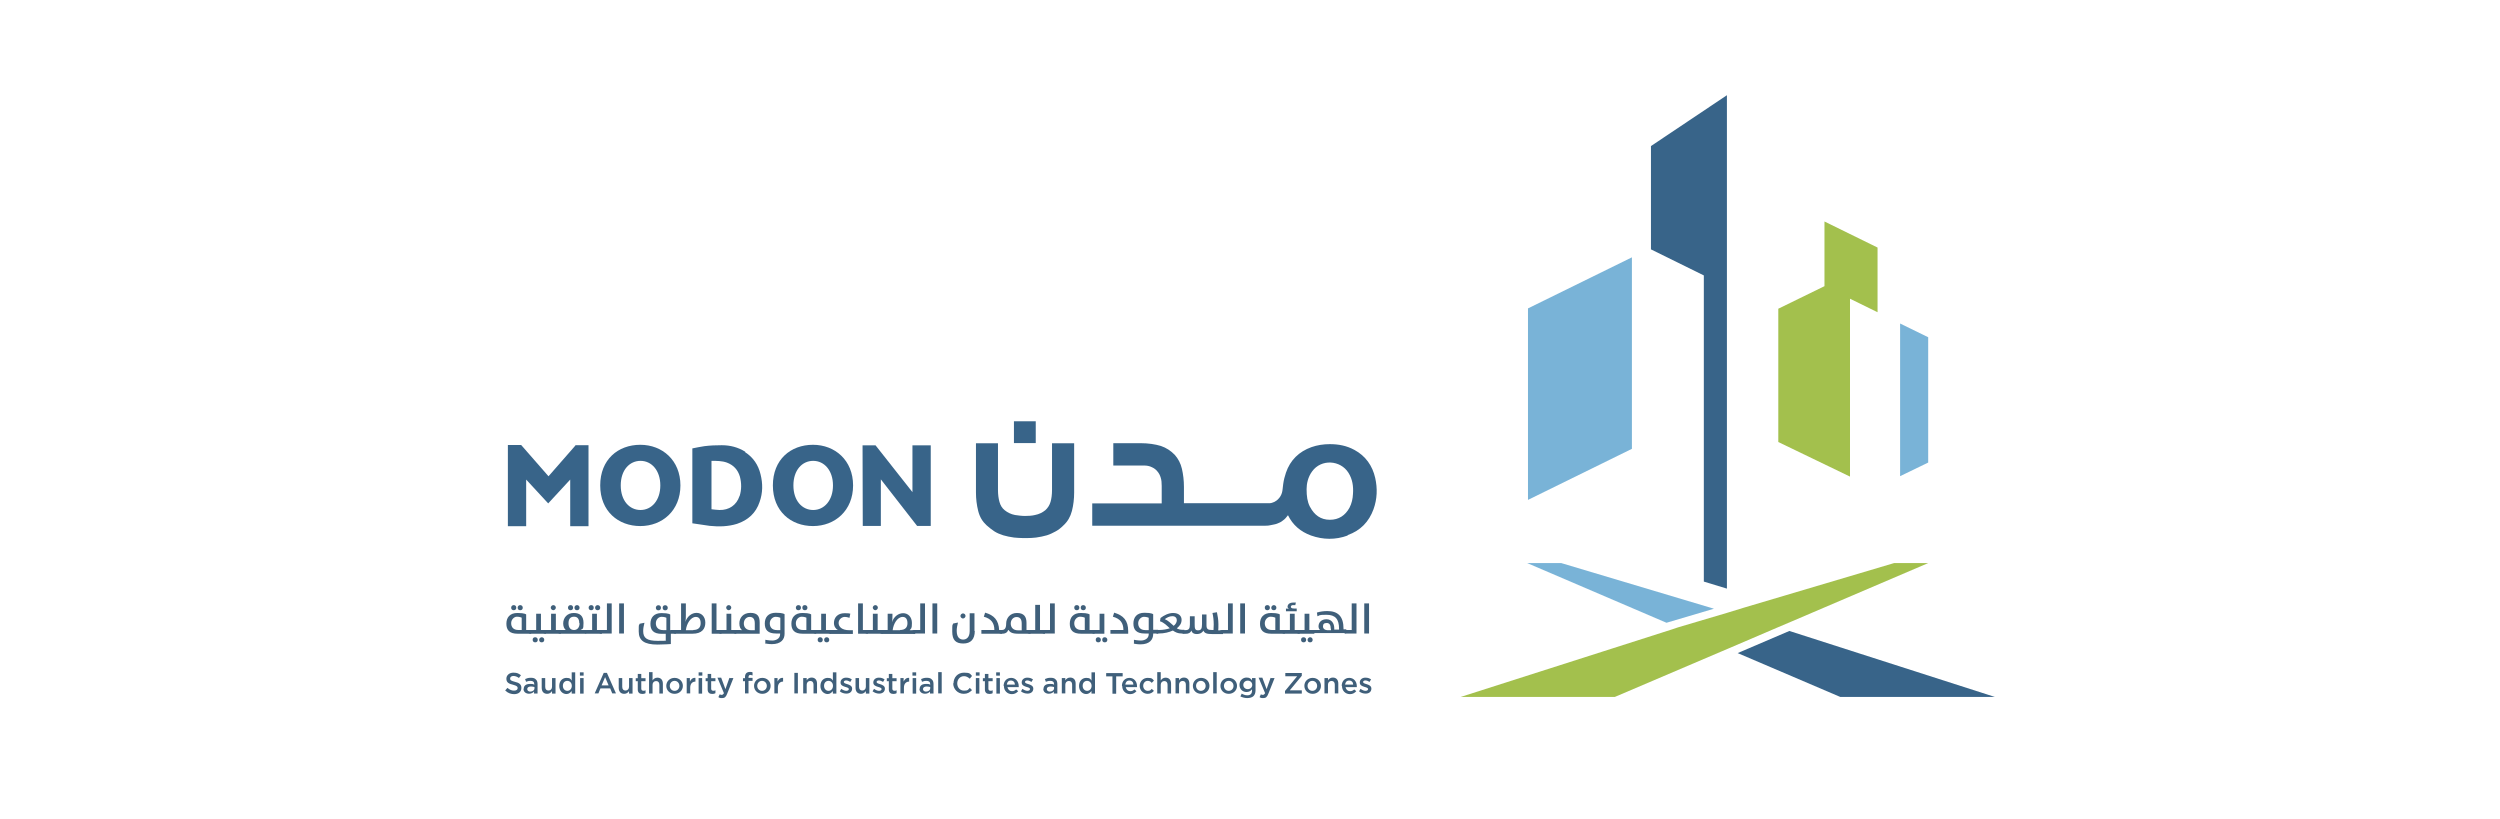 <?xml version="1.0" encoding="UTF-8"?>
<svg id="Layer_1" data-name="Layer 1" xmlns="http://www.w3.org/2000/svg" viewBox="0 0 235 77">
  <defs>
    <style>
      .cls-1 {
        fill: #79b3d7;
      }

      .cls-2 {
        fill: #3f5f7a;
      }

      .cls-3 {
        fill: #a3c04d;
      }

      .cls-4 {
        fill: #386489;
      }
    </style>
  </defs>
  <g>
    <polygon class="cls-1" points="153.4 24.19 153.4 42.19 143.63 46.99 143.63 28.99 153.4 24.19"/>
    <polygon class="cls-1" points="178.61 30.41 178.61 44.76 181.25 43.48 181.25 31.7 178.61 30.41"/>
    <polygon class="cls-4" points="162.33 8.95 155.19 13.73 155.19 23.44 160.16 25.89 160.16 54.67 162.33 55.33 162.33 8.95"/>
    <polygon class="cls-3" points="176.49 23.27 176.49 29.35 173.9 28.08 173.9 44.8 167.16 41.55 167.16 29.02 171.5 26.9 171.5 20.82 176.49 23.27"/>
    <polygon class="cls-4" points="163.34 61.39 172.98 65.51 187.51 65.51 168.2 59.31 163.34 61.39"/>
    <polygon class="cls-1" points="146.76 52.93 143.56 52.93 156.65 58.54 161.11 57.22 146.76 52.93"/>
    <polygon class="cls-3" points="178.04 52.93 163.93 57.12 162.4 57.59 157.71 58.98 157.27 59.13 137.31 65.51 151.8 65.51 161.74 61.27 162.4 60.99 167.09 58.98 168.41 58.42 181.25 52.93 178.04 52.93"/>
  </g>
  <g>
    <g>
      <g>
        <path class="cls-4" d="m76.44,47.94c-1.04,0-1.86-.87-1.86-2.31s.82-2.31,1.86-2.31,1.86.9,1.86,2.31-.82,2.31-1.86,2.31m-.02-6.13c-2.1,0-3.77,1.39-3.77,3.82s1.7,3.82,3.77,3.82,3.77-1.46,3.77-3.82-1.7-3.82-3.77-3.82"/>
        <path class="cls-4" d="m60.21,47.94c-1.04,0-1.86-.87-1.86-2.31s.82-2.31,1.86-2.31,1.86.9,1.86,2.31-.82,2.31-1.86,2.31m-.02-6.13c-2.1,0-3.77,1.39-3.77,3.82s1.7,3.82,3.77,3.82,3.77-1.46,3.77-3.82-1.7-3.82-3.77-3.82"/>
        <path class="cls-4" d="m54.13,41.83l-2.57,2.94h0l-2.57-2.94h-1.25v7.63h1.72v-4.38l2.07,2.24h0l2.07-2.24v4.38h1.72v-7.61h-1.25l.05-.02Z"/>
        <polygon class="cls-4" points="87.49 41.86 85.77 41.86 85.77 46.26 82.3 41.86 81.08 41.86 81.1 49.44 82.8 49.44 82.8 45.06 86.21 49.44 87.49 49.44 87.49 41.86"/>
        <path class="cls-4" d="m69.51,46.64c-.28.85-.99,1.32-1.88,1.3-.21,0-.54-.05-.75-.07v-4.55c.49,0,.99,0,1.44.16.64.24,1.04.68,1.23,1.32.16.61.16,1.23-.02,1.81m.52-4.15c-.68-.42-1.41-.61-2.21-.61-.54,0-1.08.02-1.63.09-.38.05-.75.14-1.13.21v7.04c.54.07,1.08.16,1.63.24.87.09,1.74.07,2.57-.19,1.04-.35,1.77-1.01,2.12-2.05.31-.87.31-1.74.09-2.61-.21-.87-.68-1.58-1.44-2.07"/>
      </g>
      <g>
        <path class="cls-4" d="m123.13,47.63c-.24-.47-.31-.99-.31-1.65,0-.49.12-1.13.52-1.67.85-1.18,2.66-1.08,3.42.14.38.61.47,1.27.42,1.98-.02.45-.12.9-.33,1.3-.4.73-1.01,1.13-1.84,1.13-.87,0-1.46-.45-1.86-1.2m3.53,2.64c1.2-.42,2-1.25,2.43-2.43.35-.97.38-1.96.16-2.94-.26-1.15-.9-2.07-1.96-2.64-.73-.4-1.51-.54-2.31-.54-.59,0-1.18.09-1.72.28-1.18.42-2,1.23-2.4,2.4-.12.35-.21.71-.26,1.08h0c-.05.33-.05.59-.12.82s-.19.42-.31.54c-.12.14-.26.24-.4.31-.14.05-.28.12-.42.12h-8.08v-1.53c0-.61-.07-1.18-.19-1.7s-.35-.94-.66-1.3c-.38-.4-.82-.68-1.32-.85-.52-.16-1.2-.26-1.88-.26h-2.59v2.1h2.9c.26,0,.52.05.73.16.21.09.4.24.52.4.14.16.24.35.31.59.07.21.09.49.09.78v1.63h-6.53v2.1h16.16c.19,0,.38,0,.59-.05s.42-.07.61-.14.4-.16.57-.31c.19-.12.33-.31.47-.49.45.92,1.18,1.55,2.17,1.91,1.13.4,2.29.42,3.44,0"/>
        <rect class="cls-4" x="95.31" y="39.6" width="2.05" height="2.05"/>
        <path class="cls-4" d="m98.89,41.67v4.38c0,.45-.05.82-.14,1.13s-.26.57-.49.78c-.26.21-.59.38-.97.45-.28.07-.61.09-.94.09s-.64-.05-.94-.09c-.38-.07-.71-.24-.97-.45-.24-.19-.4-.45-.49-.78s-.14-.68-.14-1.13v-4.38h-2.07v4.62c0,.61.07,1.18.21,1.74s.4.99.78,1.34c.24.21.47.4.73.57s.54.28.85.38c.31.09.64.16,1.01.21.26.02.57.05.87.05h.33c.31,0,.61-.02.87-.05.35-.05.71-.12,1.01-.21s.59-.24.85-.38.49-.33.73-.57c.38-.35.64-.8.78-1.34.14-.54.21-1.13.21-1.74v-4.62h-2.1.02Z"/>
      </g>
    </g>
    <g>
      <g>
        <path class="cls-2" d="m48.66,59.57c-.78,0-1.06-.35-1.06-.94s.33-1.01,1.04-1.01.82.14.82.14v1.46h.47v.35h-1.27Zm.38-1.51s-.19-.09-.45-.09-.54.26-.54.61.19.64.68.64h.31v-1.15h0Zm-.75-1.18c.14,0,.24.09.24.24s-.09.24-.24.24-.24-.09-.24-.24c0-.12.09-.24.24-.24Zm.61,0c.12,0,.24.09.24.24s-.09.24-.24.24-.24-.09-.24-.24c0-.12.09-.24.24-.24Z"/>
        <path class="cls-2" d="m49.86,59.57c-.07,0-.24-.07-.24-.19s.16-.16.24-.16h.54v-1.53h.45v1.53h.47v.35h-1.46Zm.45.33c.12,0,.24.09.24.24s-.09.24-.24.24-.24-.09-.24-.24.09-.24.24-.24Zm.61,0c.12,0,.24.09.24.24s-.09.24-.24.24-.24-.09-.24-.24c0-.12.12-.24.24-.24Z"/>
        <path class="cls-2" d="m51.02,59.38c0-.09.16-.16.24-.16h.54v-1.53h.45v1.53h.47v.35h-1.46c-.09,0-.24-.07-.24-.19Zm.99-2.5c.14,0,.24.12.24.24s-.12.24-.24.24-.24-.12-.24-.24.12-.24.24-.24Z"/>
        <path class="cls-2" d="m52.64,59.57c-.07,0-.24-.07-.24-.19s.16-.16.24-.16h.54c-.14-.12-.24-.33-.24-.61,0-.57.4-.99.99-.99s.92.28.92.94-.09.52-.28.66h.54v.35h-2.52.05Zm.99-2.69c.14,0,.24.09.24.24s-.09.24-.24.24-.24-.09-.24-.24c0-.12.09-.24.24-.24Zm.82,1.7c0-.4-.16-.61-.49-.61s-.52.19-.52.61.19.64.52.64c.28,0,.52-.21.52-.64h-.02Zm-.21-1.7c.12,0,.24.09.24.24s-.09.24-.24.24-.24-.09-.24-.24c0-.12.09-.24.24-.24Z"/>
        <path class="cls-2" d="m55.12,59.57c-.07,0-.24-.07-.24-.19s.16-.16.24-.16h.54v-1.53h.45v1.53h.47v.35h-1.46Zm.45-2.69c.14,0,.24.09.24.24s-.09.24-.24.24-.24-.09-.24-.24c0-.12.09-.24.24-.24Zm.61,0c.12,0,.24.09.24.24s-.09.24-.24.24-.24-.09-.24-.24.12-.24.24-.24Z"/>
        <path class="cls-2" d="m56.51,59.57c-.07,0-.24-.07-.24-.19s.16-.16.24-.16h.54v-2.5h.45v2.83h-.97l-.02.02Z"/>
        <path class="cls-2" d="m58.2,56.72h.45v2.83h-.45v-2.83Z"/>
        <path class="cls-2" d="m63.06,59.22h.47v.35h-.47v.97s-.71.05-1.25.05c-1.25,0-1.77-.38-1.77-1.23s.02-.49.09-.73l.45-.09c-.07.26-.12.54-.12.78,0,.66.35.92,1.37.92s.75-.02.75-.02v-.64h-.38c-.78,0-1.06-.35-1.06-.94s.33-1.01,1.04-1.01.82.14.82.14v1.46h.05Zm-.42-1.15s-.16-.09-.45-.09-.54.26-.54.61.21.64.68.64h.31v-1.15h0Zm-.75-1.18c.14,0,.24.09.24.24s-.09.24-.24.24-.24-.09-.24-.24c0-.12.09-.24.24-.24Zm.64,0c.12,0,.24.09.24.24s-.09.24-.24.24-.24-.09-.24-.24.09-.24.24-.24Z"/>
        <path class="cls-2" d="m63.48,59.57c-.07,0-.24-.07-.24-.19s.16-.16.24-.16h.54v-2.5h.45v1.08c0,.19,0,.45-.05.66h0c.19-.54.61-.85,1.06-.85s.82.35.82.92-.31,1.04-1.2,1.04h-1.63,0Zm1.67-.35c.54,0,.71-.28.71-.64s-.14-.59-.45-.59c-.49,0-.87.64-.94,1.25h.71l-.02-.02Z"/>
        <path class="cls-2" d="m66.9,56.72h.45v2.5h.47v.35h-.92v-2.85h0Z"/>
        <path class="cls-2" d="m67.51,59.38c0-.09.16-.16.24-.16h.54v-1.53h.45v1.53h.47v.35h-1.46c-.09,0-.24-.07-.24-.19h0Zm.99-2.5c.14,0,.24.12.24.24s-.12.24-.24.24-.24-.12-.24-.24.12-.24.24-.24Z"/>
        <path class="cls-2" d="m69.14,59.57c-.07,0-.24-.07-.24-.19s.16-.16.24-.16h.38c.14,0,.24.02.24.02-.16-.12-.26-.31-.26-.64,0-.52.35-.99,1.04-.99s.87.35.87.92v1.04h-2.26Zm1.81-.97c0-.45-.19-.61-.49-.61s-.54.26-.54.61.21.64.68.64h.35v-.64Z"/>
        <path class="cls-2" d="m71.94,60.52v-.38s.35.07.66.07.73-.16.73-.59v-.07h-.38c-.78,0-1.06-.35-1.06-.94s.33-1.01,1.04-1.01.82.14.82.14v1.84c0,.52-.33.97-1.2.97-.31,0-.64-.07-.64-.07l.02.05Zm1.41-2.45s-.19-.09-.45-.09-.54.26-.54.61.19.64.68.64h.31v-1.15h0Z"/>
        <path class="cls-2" d="m75.45,59.57c-.78,0-1.06-.35-1.06-.94s.33-1.01,1.04-1.01.82.14.82.14v1.46h.47v.35h-1.27Zm.35-1.51s-.19-.09-.45-.09-.54.26-.54.61.19.64.68.64h.31v-1.15h0Zm-.75-1.18c.14,0,.24.09.24.24s-.09.24-.24.24-.24-.09-.24-.24c0-.12.09-.24.24-.24Zm.61,0c.12,0,.24.09.24.24s-.09.24-.24.24-.24-.09-.24-.24.09-.24.24-.24Z"/>
        <path class="cls-2" d="m76.65,59.57c-.07,0-.24-.07-.24-.19s.16-.16.24-.16h.54v-1.53h.45v1.53h.47v.35h-1.46,0Zm.45.33c.12,0,.24.09.24.24s-.09.24-.24.24-.24-.09-.24-.24.09-.24.24-.24Zm.61,0c.12,0,.24.09.24.24s-.09.24-.24.24-.24-.09-.24-.24c0-.12.09-.24.24-.24Z"/>
        <path class="cls-2" d="m78.04,59.57c-.07,0-.24-.07-.24-.19s.16-.16.24-.16h.73c-.21-.09-.38-.35-.38-.66,0-.49.33-.92,1.01-.92s.52.09.52.09l-.07.35s-.21-.09-.45-.09-.57.21-.57.57.31.68,1.01.68h.33v.35h-2.12l-.02-.02Z"/>
        <path class="cls-2" d="m80.66,56.72h.45v2.5h.47v.35h-.92v-2.85h0Z"/>
        <path class="cls-2" d="m81.27,59.38c0-.09.16-.16.24-.16h.54v-1.53h.45v1.53h.47v.35h-1.46c-.07,0-.24-.07-.24-.19h0Zm1.01-2.5c.14,0,.24.12.24.24s-.12.24-.24.24-.24-.12-.24-.24.12-.24.24-.24Z"/>
        <path class="cls-2" d="m82.66,59.38c0-.09.16-.16.24-.16h.54v-1.53h.45v.14c0,.19,0,.45-.05.66h0c.19-.54.61-.85,1.06-.85s.82.35.82.92-.07.49-.21.68h.52v.35h-3.11c-.07,0-.24-.07-.24-.19l-.02-.02Zm1.93-.16c.54,0,.71-.28.71-.64s-.14-.59-.45-.59c-.49,0-.87.64-.94,1.25h.71l-.02-.02Z"/>
        <path class="cls-2" d="m85.96,59.57c-.07,0-.24-.07-.24-.19s.16-.16.24-.16h.54v-2.5h.45v2.83h-.97l-.02.02Z"/>
        <path class="cls-2" d="m87.65,56.72h.45v2.83h-.45v-2.83Z"/>
        <path class="cls-2" d="m91.63,59.31c0,.78-.38,1.18-1.08,1.18s-1.04-.31-1.04-1.13.02-.52.09-.75l.45-.09c-.07.26-.12.54-.12.78,0,.66.33.82.61.82s.61-.19.61-.8v-1.67h.45v1.65l.02.02Zm-1.11-1.65c.14,0,.24.12.24.24s-.12.24-.24.24-.24-.12-.24-.24.12-.24.24-.24Z"/>
        <path class="cls-2" d="m92.22,59.22h1.25c0-.68-.31-1.06-.99-1.25l.12-.38c.85.24,1.27.71,1.32,1.63h.26v.35h-1.93v-.35h-.02Z"/>
        <path class="cls-2" d="m94.77,59.22c-.07.21-.24.35-.57.35h-.09c-.07,0-.24-.07-.24-.19s.16-.16.24-.16h.05c.26,0,.42-.12.42-.61s.35-.99,1.01-.99.9.35.9.92v.68h.38v.35h-1.15c-.59,0-.78-.14-.92-.35h-.02Zm1.27-.61c0-.45-.19-.61-.49-.61s-.54.26-.54.61.21.64.68.64h.35v-.64Z"/>
        <path class="cls-2" d="m96.53,59.38c0-.09.16-.16.24-.16h.54v-2.36h.45v2.36h.47v.35h-1.46c-.09,0-.24-.07-.24-.19h0Z"/>
        <path class="cls-2" d="m98.16,59.57c-.07,0-.24-.07-.24-.19s.16-.16.24-.16h.54v-2.5h.45v2.83h-.97l-.02.02Z"/>
        <path class="cls-2" d="m101.62,59.57c-.78,0-1.06-.35-1.06-.94s.33-1.01,1.04-1.01.82.14.82.14v1.46h.47v.35h-1.27Zm.35-1.51s-.19-.09-.45-.09-.54.26-.54.61.19.64.68.64h.31v-1.15h0Zm-.75-1.18c.14,0,.24.09.24.24s-.09.24-.24.24-.24-.09-.24-.24.09-.24.24-.24Zm.61,0c.12,0,.24.09.24.24s-.09.24-.24.24-.24-.09-.24-.24.09-.24.24-.24Z"/>
        <path class="cls-2" d="m102.82,59.57c-.07,0-.24-.07-.24-.19s.16-.16.24-.16h.54v-1.53h.45v1.88h-.99Zm.42.33c.12,0,.24.09.24.24s-.09.24-.24.24-.24-.09-.24-.24.09-.24.24-.24Zm.61,0c.12,0,.24.09.24.24s-.09.24-.24.24-.24-.09-.24-.24.09-.24.24-.24Z"/>
        <path class="cls-2" d="m104.35,59.22h1.25c0-.68-.31-1.06-.99-1.25l.12-.38c.87.26,1.32.73,1.32,1.74v.24h-1.67v-.35h-.02Z"/>
        <path class="cls-2" d="m106.59,60.52v-.38s.35.07.66.07.73-.16.73-.59v-.07h-.38c-.78,0-1.06-.35-1.06-.94s.33-1.01,1.04-1.01.82.14.82.14v1.46h.47v.35h-.47v.05c0,.52-.33.97-1.2.97-.31,0-.64-.07-.64-.07l.02.02Zm1.39-2.45s-.19-.09-.45-.09-.54.26-.54.61.19.64.68.64h.31v-1.15h0Z"/>
        <path class="cls-2" d="m108.83,59.57c-.07,0-.24-.07-.24-.19s.16-.16.24-.16h.09c.42,0,.75-.07,1.04-.16-.28-.26-.54-.54-.92-.66l.05-.31c.31-.24.75-.47,1.18-.47.57,0,.8.31.8.64s-.16.57-.45.8c.14.09.33.14.52.14h.19v.35h-.26c-.35,0-.59-.12-.82-.28-.35.16-.8.28-1.34.28h-.07v.02Zm1.48-.73c.21-.16.31-.35.31-.54s-.12-.38-.42-.38-.54.16-.71.28c.31.12.57.4.82.61v.02Z"/>
        <path class="cls-2" d="m113.12,59.27c-.07.16-.28.33-.61.33s-.47-.14-.52-.33c-.07.19-.24.31-.54.31h-.16c-.07,0-.24-.07-.24-.19s.16-.16.24-.16h.16c.28,0,.4-.12.4-.52v-.78h.45v.73c0,.4.02.59.31.59s.38-.14.38-.59v-.9h.42v1.01c0,.38.14.45.54.45h.12c0-.16.02-.38.02-.52,0-.42-.05-.8-.12-1.08l.42-.07c.07.31.14.71.14,1.13s0,.38-.02.57h.45v.35h-1.04c-.47,0-.68-.07-.8-.31v-.02Z"/>
        <path class="cls-2" d="m114.89,59.57c-.07,0-.24-.07-.24-.19s.16-.16.24-.16h.54v-2.5h.45v2.83h-.97l-.02.02Z"/>
        <path class="cls-2" d="m116.58,56.72h.45v2.83h-.45v-2.83Z"/>
        <path class="cls-2" d="m119.5,59.57c-.78,0-1.06-.35-1.06-.94s.33-1.01,1.04-1.01.82.14.82.14v1.46h.47v.35h-1.27Zm.38-1.51s-.19-.09-.45-.09-.54.26-.54.61.19.64.68.64h.31v-1.15h0Zm-.75-1.18c.14,0,.24.09.24.24s-.09.24-.24.24-.24-.09-.24-.24.09-.24.24-.24Zm.61,0c.12,0,.24.09.24.24s-.09.24-.24.24-.24-.09-.24-.24c0-.12.12-.24.24-.24Z"/>
        <path class="cls-2" d="m120.47,59.38c0-.09.16-.16.24-.16h.54v-1.53h.45v1.53h.47v.35h-1.46c-.09,0-.24-.07-.24-.19Zm.42-2.17c.09,0,.21,0,.26.02-.07-.05-.12-.12-.12-.19,0-.19.14-.4.54-.4s.19,0,.24,0l-.05.24h-.21c-.14,0-.21.07-.21.16s.07.16.31.16h.24v.26h-1.01v-.26h.02Z"/>
        <path class="cls-2" d="m122.09,59.57c-.07,0-.24-.07-.24-.19s.16-.16.24-.16h.54v-1.53h.45v1.53h.47v.35h-1.46Zm.45.33c.12,0,.24.09.24.24s-.09.24-.24.24-.24-.09-.24-.24.09-.24.24-.24Zm.61,0c.12,0,.24.09.24.24s-.09.24-.24.24-.24-.09-.24-.24c0-.12.12-.24.24-.24Z"/>
        <path class="cls-2" d="m123.25,59.38c0-.09.16-.16.24-.16h.59s-.14-.12-.14-.33c0-.4.28-.68.75-.68s.73.38.73.85v.12h.45v-.07c0-.92-.35-1.32-1.18-1.32s-.61.07-.85.14l-.05-.35c.28-.09.64-.14.97-.14.99,0,1.53.47,1.53,1.67v.05h.26v.35h-3.11c-.07,0-.24-.07-.24-.16l.05.05Zm1.84-.28c0-.35-.12-.54-.38-.54s-.35.12-.35.33.19.35.42.35h.33v-.14h-.02Z"/>
        <path class="cls-2" d="m126.52,59.57c-.07,0-.24-.07-.24-.19s.16-.16.24-.16h.54v-2.5h.45v2.83h-.97l-.02.02Z"/>
        <path class="cls-2" d="m128.24,56.72h.45v2.83h-.45v-2.83Z"/>
      </g>
      <g>
        <path class="cls-2" d="m47.49,64.9l.21-.24c.19.16.38.26.61.26s.35-.09.35-.24h0c0-.14-.07-.21-.42-.31-.4-.09-.64-.21-.64-.57h0c0-.33.28-.57.66-.57s.49.09.71.24l-.19.26c-.16-.12-.35-.19-.52-.19s-.31.09-.31.24h0c0,.16.09.21.45.31.4.09.61.24.61.57h0c0,.38-.28.59-.68.59-.28,0-.57-.09-.8-.31l-.05-.05Z"/>
        <path class="cls-2" d="m49.23,64.76h0c0-.33.24-.47.59-.47s.28.02.4.07v-.05c0-.21-.12-.31-.35-.31s-.28.05-.42.09l-.09-.26c.16-.07.31-.12.54-.12s.38.05.47.16c.12.09.16.26.16.45v.87h-.33v-.19c-.09.12-.26.21-.47.21-.28,0-.52-.16-.52-.45l.02-.02Zm1.01-.09v-.09c-.09-.02-.19-.05-.33-.05-.21,0-.35.09-.35.24h0c0,.14.12.24.28.24.21,0,.4-.12.4-.31v-.02Z"/>
        <path class="cls-2" d="m50.92,64.66v-.92h.33v.82c0,.24.12.35.31.35s.33-.14.33-.35v-.82h.33v1.46h-.33v-.24c-.09.14-.24.26-.45.26-.33,0-.52-.21-.52-.57h0Z"/>
        <path class="cls-2" d="m52.57,64.47h0c0-.49.33-.75.68-.75s.4.12.49.26v-.78h.33v2h-.33v-.24c-.12.14-.26.28-.49.28-.35,0-.68-.28-.68-.75v-.02Zm1.18,0h0c0-.28-.19-.47-.42-.47s-.42.16-.42.47h0c0,.28.19.47.42.47s.42-.19.42-.47Z"/>
        <path class="cls-2" d="m54.51,63.2h.35v.31h-.35v-.31Zm.02.54h.33v1.46h-.33v-1.46Z"/>
        <path class="cls-2" d="m56.74,63.25h.31l.85,1.93h-.35l-.19-.47h-.92l-.19.47h-.35l.85-1.93h0Zm.47,1.18l-.33-.78-.33.78h.66,0Z"/>
        <path class="cls-2" d="m58.16,64.66v-.92h.33v.82c0,.24.12.35.31.35s.33-.14.33-.35v-.82h.33v1.46h-.33v-.24c-.09.14-.24.26-.45.26-.33,0-.52-.21-.52-.57h0Z"/>
        <path class="cls-2" d="m59.95,64.78v-.75h-.19v-.28h.19v-.4h.33v.4h.4v.28h-.4v.71c0,.12.07.19.19.19s.14,0,.21-.05v.28c-.09.05-.16.07-.31.07-.24,0-.42-.12-.42-.42v-.02Z"/>
        <path class="cls-2" d="m61.01,63.18h.33v.78c.09-.14.24-.26.45-.26.33,0,.52.21.52.57v.92h-.33v-.82c0-.24-.12-.35-.31-.35s-.33.14-.33.35v.82h-.33v-2h0Z"/>
        <path class="cls-2" d="m62.63,64.47h0c0-.42.33-.75.78-.75s.78.33.78.75h0c0,.42-.33.75-.78.75s-.78-.33-.78-.75Zm1.23,0h0c0-.26-.19-.47-.45-.47s-.45.21-.45.47h0c0,.26.19.47.45.47s.45-.21.45-.45v-.02Z"/>
        <path class="cls-2" d="m64.52,63.74h.33v.33c.09-.21.26-.38.52-.35v.35h0c-.28,0-.49.19-.49.57v.54h-.33v-1.46h0l-.02.02Z"/>
        <path class="cls-2" d="m65.67,63.2h.35v.31h-.35v-.31Zm0,.54h.33v1.46h-.33v-1.46Z"/>
        <path class="cls-2" d="m66.52,64.78v-.75h-.19v-.28h.19v-.4h.33v.4h.4v.28h-.4v.71c0,.12.07.19.19.19s.14,0,.21-.05v.28c-.09.05-.16.07-.31.07-.24,0-.42-.12-.42-.42v-.02Z"/>
        <path class="cls-2" d="m68.59,63.74h.35l-.59,1.48c-.12.31-.24.4-.47.4s-.24-.02-.35-.09l.12-.26c.07.02.12.05.19.05s.14-.05.21-.16l-.61-1.46h.35l.4,1.08.38-1.08.02.05Z"/>
        <path class="cls-2" d="m70.03,64.03h-.19v-.28h.19v-.12c0-.16.05-.28.12-.35s.19-.12.33-.12.19,0,.26.05v.28c-.07,0-.12-.05-.19-.05-.12,0-.19.07-.19.21v.07h.38v.28h-.38v1.18h-.33v-1.18.02Z"/>
        <path class="cls-2" d="m70.88,64.47h0c0-.42.33-.75.78-.75s.78.33.78.75h0c0,.42-.33.75-.78.75s-.78-.33-.78-.75Zm1.2,0h0c0-.26-.19-.47-.45-.47s-.45.21-.45.47h0c0,.26.19.47.45.47s.45-.21.45-.45v-.02Z"/>
        <path class="cls-2" d="m72.76,63.74h.33v.33c.09-.21.26-.38.52-.35v.35h0c-.28,0-.49.19-.49.57v.54h-.33v-1.46h0l-.02.02Z"/>
        <path class="cls-2" d="m74.67,63.25h.33v1.93h-.33v-1.93Z"/>
        <path class="cls-2" d="m75.5,63.74h.33v.21c.09-.14.24-.26.45-.26.33,0,.52.21.52.57v.92h-.33v-.82c0-.24-.12-.35-.31-.35s-.33.14-.33.35v.82h-.33v-1.46h0v.02Z"/>
        <path class="cls-2" d="m77.12,64.47h0c0-.49.33-.75.68-.75s.4.12.49.26v-.78h.33v2h-.33v-.24c-.12.14-.26.28-.49.28-.33,0-.68-.28-.68-.75v-.02Zm1.18,0h0c0-.28-.19-.47-.42-.47s-.42.16-.42.47h0c0,.28.19.47.42.47s.42-.19.42-.47Z"/>
        <path class="cls-2" d="m78.94,64.99l.14-.24c.16.12.33.19.47.19s.24-.07.24-.16h0c0-.12-.16-.16-.33-.21-.21-.07-.45-.14-.45-.42h0c0-.28.24-.45.52-.45s.38.07.54.16l-.14.24c-.14-.09-.28-.14-.4-.14s-.21.07-.21.14h0c0,.12.16.16.33.21.21.07.45.16.45.42h0c0,.31-.24.47-.54.47-.21,0-.45-.07-.61-.21h0Z"/>
        <path class="cls-2" d="m80.42,64.66v-.92h.33v.82c0,.24.12.35.31.35s.33-.14.33-.35v-.82h.33v1.46h-.33v-.24c-.09.14-.24.26-.45.26-.33,0-.52-.21-.52-.57h0Z"/>
        <path class="cls-2" d="m82.02,64.99l.14-.24c.16.12.33.19.47.19s.24-.07.24-.16h0c0-.12-.16-.16-.33-.21-.21-.07-.45-.14-.45-.42h0c0-.28.24-.45.52-.45s.38.07.54.16l-.14.24c-.14-.09-.28-.14-.4-.14s-.21.07-.21.14h0c0,.12.16.16.33.21.21.07.45.16.45.42h0c0,.31-.24.47-.54.47-.21,0-.42-.07-.61-.21h0Z"/>
        <path class="cls-2" d="m83.55,64.78v-.75h-.19v-.28h.19v-.4h.33v.4h.4v.28h-.4v.71c0,.12.07.19.19.19s.14,0,.21-.05v.28c-.09.05-.16.07-.31.07-.24,0-.42-.12-.42-.42v-.02Z"/>
        <path class="cls-2" d="m84.61,63.74h.33v.33c.09-.21.26-.38.52-.35v.35h0c-.28,0-.49.19-.49.57v.54h-.33v-1.46h0l-.02.02Z"/>
        <path class="cls-2" d="m85.77,63.2h.35v.31h-.35v-.31Zm.02.54h.33v1.46h-.33v-1.46Z"/>
        <path class="cls-2" d="m86.45,64.76h0c0-.33.24-.47.59-.47s.28.02.4.07v-.05c0-.21-.12-.31-.35-.31s-.28.05-.42.09l-.09-.26c.16-.07.31-.12.54-.12s.38.05.47.16c.12.09.16.26.16.45v.87h-.33v-.19c-.09.12-.26.21-.47.21-.28,0-.52-.16-.52-.45l.02-.02Zm.99-.09v-.09c-.09-.02-.19-.05-.33-.05-.21,0-.35.09-.35.24h0c0,.14.12.24.28.24.21,0,.4-.12.4-.31v-.02Z"/>
        <path class="cls-2" d="m88.19,63.18h.33v2h-.33v-2Z"/>
        <path class="cls-2" d="m89.63,64.24h0c0-.57.4-1.01.99-1.01s.57.12.75.31l-.21.26c-.16-.14-.33-.24-.54-.24-.38,0-.64.31-.64.68h0c0,.38.26.68.64.68s.38-.09.54-.26l.21.21c-.21.21-.42.35-.78.35-.57,0-.99-.45-.99-.99h.02Z"/>
        <path class="cls-2" d="m91.73,63.2h.35v.31h-.35v-.31Zm0,.54h.33v1.46h-.33v-1.46Z"/>
        <path class="cls-2" d="m92.58,64.78v-.75h-.19v-.28h.19v-.4h.33v.4h.4v.28h-.4v.71c0,.12.07.19.19.19s.14,0,.21-.05v.28c-.09.05-.16.07-.31.07-.24,0-.42-.12-.42-.42v-.02Z"/>
        <path class="cls-2" d="m93.64,63.2h.35v.31h-.35v-.31Zm.02.54h.33v1.46h-.33v-1.46Z"/>
        <path class="cls-2" d="m94.34,64.47h0c0-.42.28-.75.71-.75s.71.35.71.78,0,.07,0,.09h-1.06c.05.24.21.38.42.38s.28-.07.4-.16l.19.16c-.14.16-.33.28-.59.28-.42,0-.75-.31-.75-.75l-.02-.02Zm1.06-.12c0-.21-.14-.38-.38-.38s-.35.16-.38.38h.75Z"/>
        <path class="cls-2" d="m95.97,64.99l.14-.24c.16.12.33.19.47.19s.24-.07.24-.16h0c0-.12-.16-.16-.33-.21-.21-.07-.45-.14-.45-.42h0c0-.28.24-.45.52-.45s.38.07.54.16l-.14.24c-.14-.09-.28-.14-.4-.14s-.21.07-.21.14h0c0,.12.16.16.33.21.21.07.45.16.45.42h0c0,.31-.24.47-.54.47-.21,0-.45-.07-.61-.21h0Z"/>
        <path class="cls-2" d="m98.09,64.76h0c0-.33.24-.47.59-.47s.28.02.4.07v-.05c0-.21-.12-.31-.35-.31s-.28.05-.42.09l-.09-.26c.16-.07.31-.12.54-.12s.38.05.47.16c.12.09.16.26.16.45v.87h-.33v-.19c-.09.12-.26.21-.47.21-.28,0-.52-.16-.52-.45l.02-.02Zm.99-.09v-.09c-.09-.02-.19-.05-.33-.05-.21,0-.35.09-.35.24h0c0,.14.12.24.28.24.21,0,.4-.12.4-.31v-.02Z"/>
        <path class="cls-2" d="m99.81,63.74h.33v.21c.09-.14.24-.26.45-.26.33,0,.52.21.52.57v.92h-.33v-.82c0-.24-.12-.35-.31-.35s-.33.14-.33.35v.82h-.33v-1.46.02Z"/>
        <path class="cls-2" d="m101.43,64.47h0c0-.49.33-.75.68-.75s.4.12.49.26v-.78h.33v2h-.33v-.24c-.12.14-.26.28-.49.28-.35,0-.68-.28-.68-.75v-.02Zm1.18,0h0c0-.28-.19-.47-.42-.47s-.42.16-.42.47h0c0,.28.19.47.42.47s.42-.19.42-.47Z"/>
        <path class="cls-2" d="m104.59,63.58h-.61v-.31h1.55v.31h-.61v1.63h-.35v-1.63h.02Z"/>
        <path class="cls-2" d="m105.46,64.47h0c0-.42.28-.75.71-.75s.71.35.71.78,0,.07,0,.09h-1.06c.05.24.21.38.42.38s.28-.07.4-.16l.19.16c-.14.16-.33.28-.59.28-.42,0-.75-.31-.75-.75l-.02-.02Zm1.08-.12c0-.21-.14-.38-.38-.38s-.35.16-.38.38h.75Z"/>
        <path class="cls-2" d="m107.13,64.47h0c0-.42.33-.75.75-.75s.45.09.59.26l-.21.21c-.09-.12-.21-.19-.38-.19-.24,0-.42.21-.42.47h0c0,.26.19.47.42.47s.28-.07.38-.19l.21.19c-.14.16-.31.28-.59.28-.42,0-.75-.33-.75-.75Z"/>
        <path class="cls-2" d="m108.78,63.18h.33v.78c.09-.14.24-.26.45-.26.33,0,.52.21.52.57v.92h-.33v-.82c0-.24-.12-.35-.31-.35s-.33.14-.33.35v.82h-.33v-2h0Z"/>
        <path class="cls-2" d="m110.5,63.74h.33v.21c.09-.14.24-.26.45-.26.33,0,.52.21.52.57v.92h-.33v-.82c0-.24-.12-.35-.31-.35s-.33.14-.33.35v.82h-.33v-1.46.02Z"/>
        <path class="cls-2" d="m112.13,64.47h0c0-.42.33-.75.78-.75s.78.33.78.75h0c0,.42-.33.75-.78.75s-.78-.33-.78-.75Zm1.2,0h0c0-.26-.19-.47-.45-.47s-.45.21-.45.47h0c0,.26.19.47.45.47s.45-.21.45-.45v-.02Z"/>
        <path class="cls-2" d="m114.04,63.18h.33v2h-.33v-2Z"/>
        <path class="cls-2" d="m114.72,64.47h0c0-.42.33-.75.78-.75s.78.33.78.75h0c0,.42-.33.75-.78.75s-.78-.33-.78-.75Zm1.23,0h0c0-.26-.19-.47-.45-.47s-.45.21-.45.47h0c0,.26.19.47.45.47s.45-.21.45-.45v-.02Z"/>
        <path class="cls-2" d="m116.6,65.46l.12-.26c.16.09.33.16.52.16.31,0,.45-.16.45-.45v-.12c-.12.16-.28.26-.52.26-.35,0-.66-.26-.66-.68h0c0-.42.33-.68.66-.68s.4.12.52.26v-.21h.33v1.15c0,.24-.07.42-.19.54s-.33.19-.59.19c-.24,0-.47-.07-.66-.16h.02Zm1.11-1.08h0c0-.24-.19-.4-.42-.4s-.42.16-.42.4h0c0,.24.19.4.42.4s.42-.16.42-.4Z"/>
        <path class="cls-2" d="m119.46,63.74h.35l-.59,1.48c-.12.31-.24.4-.47.4s-.24-.02-.35-.09l.12-.26c.07.02.12.05.19.05s.14-.05.21-.16l-.61-1.46h.35l.4,1.08.38-1.08.02.05Z"/>
        <path class="cls-2" d="m120.8,64.94l1.13-1.37h-1.11v-.31h1.55v.26l-1.13,1.37h1.13v.31h-1.58v-.26h0Z"/>
        <path class="cls-2" d="m122.61,64.47h0c0-.42.33-.75.78-.75s.78.33.78.75h0c0,.42-.33.75-.78.75s-.78-.33-.78-.75Zm1.2,0h0c0-.26-.19-.47-.45-.47s-.45.21-.45.47h0c0,.26.19.47.45.47s.45-.21.45-.45v-.02Z"/>
        <path class="cls-2" d="m124.5,63.74h.33v.21c.09-.14.24-.26.45-.26.33,0,.52.21.52.57v.92h-.33v-.82c0-.24-.12-.35-.31-.35s-.33.14-.33.35v.82h-.33v-1.46.02Z"/>
        <path class="cls-2" d="m126.12,64.47h0c0-.42.28-.75.71-.75s.71.35.71.78,0,.07,0,.09h-1.06c.05.24.21.38.42.38s.28-.07.4-.16l.19.16c-.14.16-.33.28-.59.28-.42,0-.75-.31-.75-.75l-.02-.02Zm1.08-.12c0-.21-.14-.38-.38-.38s-.35.16-.38.38h.75,0Z"/>
        <path class="cls-2" d="m127.75,64.99l.14-.24c.16.12.33.19.47.19s.24-.07.24-.16h0c0-.12-.16-.16-.33-.21-.21-.07-.45-.14-.45-.42h0c0-.28.24-.45.52-.45s.38.07.54.16l-.14.24c-.14-.09-.28-.14-.4-.14s-.21.07-.21.14h0c0,.12.16.16.33.21.21.07.45.16.45.42h0c0,.31-.24.47-.54.47-.21,0-.45-.07-.61-.21h0Z"/>
      </g>
    </g>
  </g>
</svg>